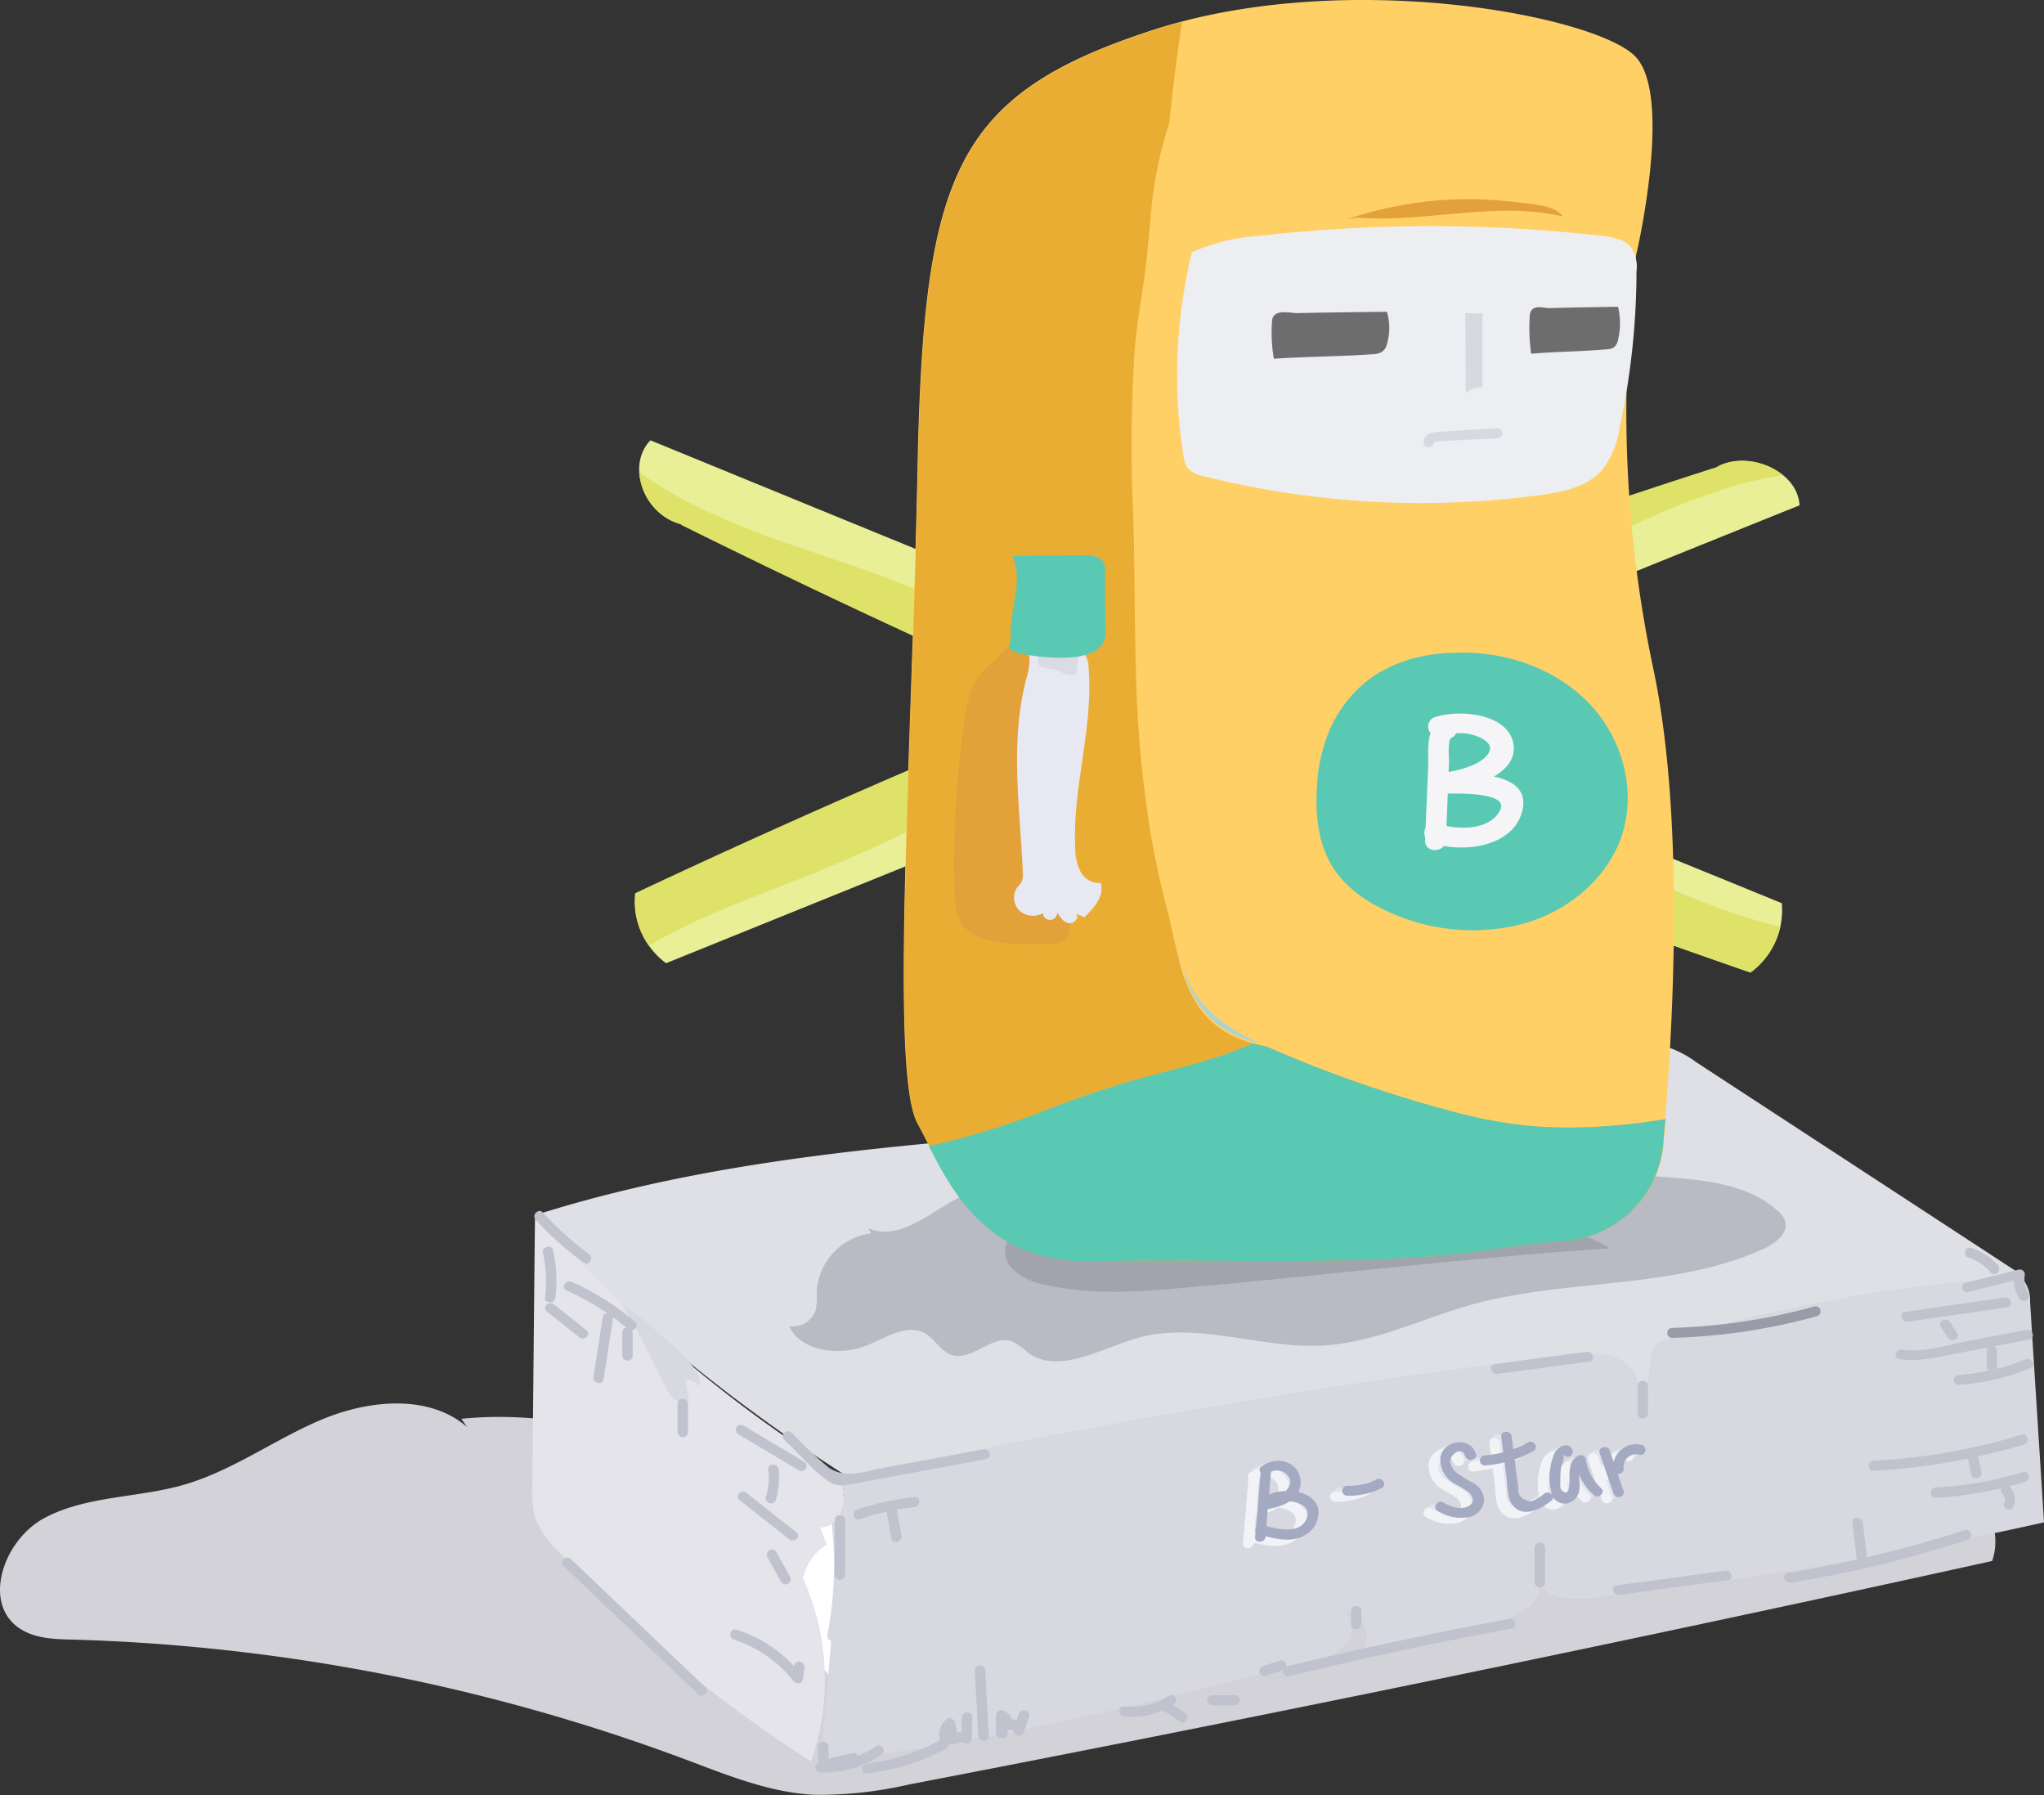 <svg xmlns="http://www.w3.org/2000/svg" viewBox="2555.604 1575.048 265 232.68">
  <rect x="2555.604" y="1575.048" width="265" height="232.68" fill="#333333" stroke="none"/>
  <defs>
    <style>
      .cls-1 {
        fill: #d2d2d8;
      }

      .cls-2 {
        fill: #e8ef97;
      }

      .cls-3 {
        fill: #dfe269;
      }

      .cls-4 {
        fill: #fff;
      }

      .cls-5 {
        fill: #d7d8e0;
      }

      .cls-6 {
        fill: #dfe0e5;
      }

      .cls-7 {
        fill: #b8bac4;
      }

      .cls-8 {
        fill: #a1a4ad;
      }

      .cls-9 {
        fill: #e4e4ea;
      }

      .cls-10 {
        fill: #c0c2ce;
      }

      .cls-11 {
        fill: #989ba8;
      }

      .cls-12 {
        fill: #e2e4ed;
      }

      .cls-13 {
        fill: #f2f3f7;
      }

      .cls-14 {
        fill: #a4aac1;
      }

      .cls-15 {
        fill: #ffd066;
      }

      .cls-16 {
        fill: #afd3d2;
      }

      .cls-17 {
        fill: #eaad34;
      }

      .cls-18 {
        fill: #59c9b4;
      }

      .cls-19 {
        fill: #e2a139;
      }

      .cls-20 {
        fill: #edeef2;
      }

      .cls-21 {
        fill: #e7e8f1;
      }

      .cls-22 {
        fill: #dadce5;
      }

      .cls-23 {
        fill: #6d6d6d;
      }

      .cls-24 {
        fill: #f5f5f7;
      }
    </style>
  </defs>
  <g id="Group_29" data-name="Group 29" transform="translate(2555.577 1575.067)">
    <g id="Group_1757" data-name="Group 1757" transform="translate(0.026 181.901)">
      <path id="Path_2969" data-name="Path 2969" class="cls-1" d="M60.6,424.464c-4.959-4.317-12.8-3.54-18.933-.95s-11.54,6.648-17.941,8.461c-5.95,1.684-12.532,1.381-17.941,4.274s-8.2,11.31-2.975,14.461c1.938,1.165,4.327,1.252,6.581,1.295a247.189,247.189,0,0,1,79.517,15.541c5.409,2.029,10.864,4.274,16.634,4.576a51.805,51.805,0,0,0,12.351-1.338q70.389-13.533,140.417-28.966c1.713-5.094-2.164-10.663-7.212-12.951s-10.864-2.115-16.453-1.856q-39.556,1.943-78.841,7.08c-11.63,1.511-23.35,3.281-34.98,1.9-20.781-2.461-40.164-14.72-60.99-12.605" transform="translate(-0.026 -421.399)"/>
    </g>
    <g id="Group_1758" data-name="Group 1758" transform="translate(82.899 57.058)">
      <path id="Path_2970" data-name="Path 2970" class="cls-2" d="M189.248,143.078a1168.132,1168.132,0,0,0,138.7,58.1,10.026,10.026,0,0,0,4.057-8.979c-7.257-2.979-14.515-5.914-21.773-8.893q-43-17.613-86.008-35.182-19.474-7.965-38.9-15.929c-3.7,3.842.18,11.4,5.635,10.965" transform="translate(-183.87 -132.2)"/>
    </g>
    <g id="Group_1759" data-name="Group 1759" transform="translate(82.912 61.202)">
      <path id="Path_2971" data-name="Path 2971" class="cls-3" d="M313.679,194.12c-7.573-3.238-15.371-5.957-23.17-8.547-9.151-3.022-18.392-5.871-27.227-9.627-4.643-1.986-9.106-4.231-13.7-6.3-4.553-2.029-9.106-4.015-13.7-5.957-8.43-3.54-16.814-7.252-25.469-10.188-6.762-2.288-13.613-4.49-19.924-7.727A50.722,50.722,0,0,1,183.9,141.8a7.452,7.452,0,0,0,5.545,6.777h-.18a1175.108,1175.108,0,0,0,138.7,58.062,10.124,10.124,0,0,0,3.877-5.957C325.534,199.257,319.539,196.624,313.679,194.12Z" transform="translate(-183.9 -141.8)"/>
    </g>
    <g id="Group_1760" data-name="Group 1760" transform="translate(82.352 59.729)">
      <path id="Path_2972" data-name="Path 2972" class="cls-2" d="M322.733,139.3a1172.622,1172.622,0,0,0-140.011,55.169,9.883,9.883,0,0,0,3.967,9.022l21.773-8.806q43.072-17.419,86.189-34.794,19.474-7.9,38.992-15.756c-.316-5.223-8.7-7.814-12.126-3.756" transform="translate(-182.657 -138.387)"/>
    </g>
    <g id="Group_1761" data-name="Group 1761" transform="translate(82.298 59.7)">
      <path id="Path_2973" data-name="Path 2973" class="cls-3" d="M201.949,193.309c7.708-2.935,15.146-6.432,22.539-10.015,8.61-4.23,17.175-8.591,26.145-12.087,4.688-1.813,9.511-3.324,14.245-5.051,4.688-1.684,9.331-3.5,13.974-5.31,8.52-3.324,17.13-6.562,25.334-10.49,6.4-3.065,12.847-6.216,19.654-8.375a49.356,49.356,0,0,1,7.573-1.77c-2.389-2.029-6.356-2.59-8.925-.863l.135-.13a1172.618,1172.618,0,0,0-140.011,55.169,9.78,9.78,0,0,0,1.8,6.821C189.868,197.885,196,195.64,201.949,193.309Z" transform="translate(-182.537 -138.322)"/>
    </g>
    <g id="Group_1904" data-name="Group 1904" transform="translate(69.028 135.363)">
      <g id="Group_1762" data-name="Group 1762" transform="translate(34.181 59.827)">
        <path id="Path_2974" data-name="Path 2974" class="cls-4" d="M234.233,472.092a134.877,134.877,0,0,0,1.172-15.368,7.153,7.153,0,0,0-.406-2.935,2.622,2.622,0,0,0-2.434-1.6c-1.307.13-2.119,1.468-2.524,2.676a20.782,20.782,0,0,0,3.155,19.3" transform="translate(-228.926 -452.185)"/>
      </g>
      <g id="Group_1763" data-name="Group 1763" transform="translate(37.414 29.633)">
        <path id="Path_2975" data-name="Path 2975" class="cls-5" d="M239.075,410.972,236.1,445.55c21.547-2.288,42.553-7.641,63.469-12.951,1.668-.432,3.426-.907,4.553-2.115s1.262-3.453-.18-4.317c2.3,0,3.832,3.022,2.389,4.748,5.454-1.079,10.909-2.115,16.363-3.194,3.065-.6,6.987-2.245,6.536-5.223,1.217,2.115,4.327,2.115,6.852,1.856a546.887,546.887,0,0,0,58.6-9.8c-.586-9.54-1.217-19.081-1.8-28.621a4.353,4.353,0,0,0-.721-2.59c-1.037-1.338-3.156-1.209-4.868-.907q-42.6,6.734-85.152,13.512c-21.637,3.454-43.41,6.907-64.145,13.771" transform="translate(-236.1 -382.239)"/>
      </g>
      <g id="Group_1764" data-name="Group 1764" transform="translate(0.451)">
        <path id="Path_2976" data-name="Path 2976" class="cls-6" d="M158.7,341.181a218.894,218.894,0,0,0,35.927,28.491c30.743-6.734,61.892-12.044,93.176-15.843a13.873,13.873,0,0,1,5.815.129c1.848.6,3.516,2.2,3.426,4.1,2.344.259.721-4.144,2.479-5.7a3.473,3.473,0,0,1,1.352-.6,217.065,217.065,0,0,1,46.16-8.116q-21.3-13.922-42.553-27.8a13.025,13.025,0,0,0-4.192-2.072c-2.344-.518-4.733.216-7.032.863C248.312,328.015,198.772,321.54,154.1,335.7a18.288,18.288,0,0,0,5.454,6.044" transform="translate(-154.1 -313.594)"/>
      </g>
      <g id="Group_1765" data-name="Group 1765" transform="translate(33.312 15.779)">
        <path id="Path_2977" data-name="Path 2977" class="cls-7" d="M237.638,358.846a8.151,8.151,0,0,0-7.077,7.555,9.036,9.036,0,0,1-.135,2.461A3.134,3.134,0,0,1,227,370.89c1.668,3.453,6.852,3.928,10.458,2.331,2.3-.993,4.823-2.59,7.032-1.468,1.4.734,2.164,2.461,3.7,2.892,2.569.734,5.049-2.633,7.618-1.813a8.067,8.067,0,0,1,2.164,1.511c4.012,2.849,9.421-.561,14.245-1.943,7.708-2.158,15.912,1.425,23.936.993,6.672-.345,12.8-3.453,19.2-5.267,12.441-3.453,26.235-1.943,37.955-7.252,1.487-.691,3.2-1.943,2.84-3.5a2.826,2.826,0,0,0-1.082-1.511c-3.651-3.281-9.015-3.885-14.019-4.274a502.6,502.6,0,0,0-82.988.561,25.826,25.826,0,0,0-8.339,1.727c-4.147,1.9-8.249,6.13-12.486,4.317" transform="translate(-227 -350.146)"/>
      </g>
      <g id="Group_1766" data-name="Group 1766" transform="translate(61.311 22.623)">
        <path id="Path_2978" data-name="Path 2978" class="cls-8" d="M289.783,368.331a3.127,3.127,0,0,0,.316,4.187,8.354,8.354,0,0,0,4.282,2.029c5.95,1.338,12.126.906,18.211.345,18.347-1.6,36.6-3.885,54.95-5.094-7.708-4.619-17.535-3.5-26.641-3.41-5.95.086-11.9-.389-17.851-.389-11.179,0-22.268,1.511-33.357,3.022" transform="translate(-289.112 -366)"/>
      </g>
      <g id="Group_1767" data-name="Group 1767" transform="translate(0 22.191)">
        <path id="Path_2979" data-name="Path 2979" class="cls-9" d="M153.461,365.129c-.135,11.785-.225,23.613-.361,35.4a12.66,12.66,0,0,0,.316,3.453,11.515,11.515,0,0,0,2.975,4.4,169.345,169.345,0,0,0,32.862,27.369,32.051,32.051,0,0,0-1.037-23.743,6.834,6.834,0,0,1,3.065-4.36c-.27-.734-.541-1.468-.856-2.2,2.389-.086,3.651-3.108,2.795-5.267s-2.975-3.583-4.913-4.878A170.839,170.839,0,0,1,153.956,365" transform="translate(-153.1 -365)"/>
      </g>
      <g id="Group_1769" data-name="Group 1769" transform="translate(143.302 43.592)">
        <g id="Group_1768" data-name="Group 1768">
          <path id="Path_2980" data-name="Path 2980" class="cls-10" d="M471,415.19v3.669a.679.679,0,0,0,1.352,0V415.19a.679.679,0,0,0-1.352,0Z" transform="translate(-471 -414.575)"/>
        </g>
      </g>
      <g id="Group_1771" data-name="Group 1771" transform="translate(106.158 72.774)">
        <g id="Group_1770" data-name="Group 1770">
          <path id="Path_2981" data-name="Path 2981" class="cls-10" d="M388.6,482.79V484.6a.679.679,0,0,0,1.352,0V482.79a.679.679,0,0,0-1.352,0Z" transform="translate(-388.6 -482.175)"/>
        </g>
      </g>
      <g id="Group_1773" data-name="Group 1773" transform="translate(129.959 64.572)">
        <g id="Group_1772" data-name="Group 1772">
          <path id="Path_2982" data-name="Path 2982" class="cls-10" d="M441.4,463.79v4.576a.679.679,0,0,0,1.352,0V463.79a.679.679,0,0,0-1.352,0Z" transform="translate(-441.4 -463.175)"/>
        </g>
      </g>
      <g id="Group_1775" data-name="Group 1775" transform="translate(140.108 68.199)">
        <g id="Group_1774" data-name="Group 1774">
          <path id="Path_2983" data-name="Path 2983" class="cls-10" d="M464.764,474.739c4.688-.648,9.376-1.3,14.064-1.9.857-.129.5-1.381-.361-1.252-4.688.648-9.376,1.3-14.064,1.9-.857.129-.5,1.338.361,1.252Z" transform="translate(-463.914 -471.578)"/>
        </g>
      </g>
      <g id="Group_1777" data-name="Group 1777" transform="translate(171.156 61.361)">
        <g id="Group_1776" data-name="Group 1776">
          <path id="Path_2984" data-name="Path 2984" class="cls-10" d="M532.795,456.369c.18,1.554.361,3.065.541,4.619.09.82,1.443.82,1.352,0-.18-1.554-.361-3.065-.541-4.619-.09-.82-1.442-.863-1.352,0Z" transform="translate(-532.79 -455.737)"/>
        </g>
      </g>
      <g id="Group_1779" data-name="Group 1779" transform="translate(30.388 65.468)">
        <g id="Group_1778" data-name="Group 1778">
          <path id="Path_2985" data-name="Path 2985" class="cls-10" d="M220.6,466.222c.586,1.079,1.217,2.158,1.8,3.238a.671.671,0,0,0,1.172-.648c-.586-1.079-1.217-2.158-1.8-3.238a.671.671,0,0,0-1.172.648Z" transform="translate(-220.513 -465.252)"/>
        </g>
      </g>
      <g id="Group_1781" data-name="Group 1781" transform="translate(32.474 50.138)">
        <g id="Group_1780" data-name="Group 1780">
          <path id="Path_2986" data-name="Path 2986" class="cls-10" d="M225.347,430.844c1.848,1.727,3.606,3.885,5.68,5.353,1.262.907,2.569.475,4.012.216,5.5-1.036,10.954-2.029,16.453-3.065.856-.173.5-1.425-.361-1.252-4.373.82-8.7,1.6-13.072,2.417-2.479.475-4.914,1.424-7.032-.129a49.631,49.631,0,0,1-4.688-4.446c-.676-.6-1.623.3-.992.906Z" transform="translate(-225.14 -429.738)"/>
        </g>
      </g>
      <g id="Group_1783" data-name="Group 1783" transform="translate(124.285 39.838)">
        <g id="Group_1782" data-name="Group 1782">
          <path id="Path_2987" data-name="Path 2987" class="cls-10" d="M429.664,408.737c3.967-.518,7.934-1.036,11.9-1.6.857-.13.5-1.381-.361-1.252-3.967.518-7.934,1.036-11.9,1.6-.857.129-.5,1.381.361,1.252Z" transform="translate(-428.814 -405.878)"/>
        </g>
      </g>
      <g id="Group_1785" data-name="Group 1785" transform="translate(147.167 33.951)">
        <g id="Group_1784" data-name="Group 1784">
          <path id="Path_2988" data-name="Path 2988" class="cls-11" d="M480.217,396.325a78.739,78.739,0,0,0,18.752-2.806.651.651,0,1,0-.361-1.252,77.923,77.923,0,0,1-18.392,2.763.648.648,0,0,0,0,1.3Z" transform="translate(-479.575 -392.242)"/>
        </g>
      </g>
      <g id="Group_1804" data-name="Group 1804" transform="translate(92.63 50.542)">
        <g id="Group_1787" data-name="Group 1787" transform="translate(0 4.49)">
          <g id="Group_1786" data-name="Group 1786">
            <path id="Path_2989" data-name="Path 2989" class="cls-12" d="M359.316,441.69c-.225,2.849-.451,5.7-.721,8.547-.09.82,1.262.82,1.352,0,.225-2.849.451-5.7.721-8.547.09-.82-1.262-.82-1.352,0Z" transform="translate(-358.59 -441.075)"/>
          </g>
        </g>
        <g id="Group_1789" data-name="Group 1789" transform="translate(0.043 3.777)">
          <g id="Group_1788" data-name="Group 1788">
            <path id="Path_2990" data-name="Path 2990" class="cls-12" d="M360.4,441.054a1.782,1.782,0,0,1,2.75.734c.27.691-.406,1.511-.9,1.856a5.248,5.248,0,0,1-2.569.777c.18.345.406.648.586.993,1.082-1.381,5.77-.906,5.139,1.252-.721,2.461-4.057,1.6-5.905,1.036a.652.652,0,0,0-.361,1.252c1.938.561,4.327,1.209,6.13,0a3.3,3.3,0,0,0,1.533-3.453c-.811-2.763-6.131-2.763-7.708-.734a.669.669,0,0,0,.586.993c2.119-.216,5-1.165,4.868-3.712-.18-2.59-3.2-3.367-5.094-1.856-.676.475.27,1.381.947.863Z" transform="translate(-358.685 -439.425)"/>
          </g>
        </g>
        <g id="Group_1791" data-name="Group 1791" transform="translate(11.308 6.06)">
          <g id="Group_1790" data-name="Group 1790">
            <path id="Path_2991" data-name="Path 2991" class="cls-12" d="M384.317,446.909a9.364,9.364,0,0,0,4.463-.993c.766-.389.09-1.511-.676-1.122a7.581,7.581,0,0,1-3.786.82.648.648,0,0,0,0,1.3Z" transform="translate(-383.675 -444.713)"/>
          </g>
        </g>
        <g id="Group_1793" data-name="Group 1793" transform="translate(23.378 1.363)">
          <g id="Group_1792" data-name="Group 1792">
            <path id="Path_2992" data-name="Path 2992" class="cls-12" d="M415.7,435.33c-.721-2.331-4.282-1.77-4.6.518a3.632,3.632,0,0,0,1.758,3.324,12.5,12.5,0,0,1,1.983,1.209c1.172,1.209-.045,2.029-1.262,1.986a5.378,5.378,0,0,1-2.119-.734c-.766-.388-1.442.734-.676,1.122a5.607,5.607,0,0,0,4.057.777,2.461,2.461,0,0,0,1.938-2.2,2.658,2.658,0,0,0-1.487-2.245,19.534,19.534,0,0,1-2.029-1.252,2.254,2.254,0,0,1-.9-1.6c.045-.777,1.533-1.986,1.938-.6.361.82,1.668.475,1.4-.3Z" transform="translate(-410.452 -433.833)"/>
          </g>
        </g>
        <g id="Group_1795" data-name="Group 1795" transform="translate(29.158 1.309)">
          <g id="Group_1794" data-name="Group 1794">
            <path id="Path_2993" data-name="Path 2993" class="cls-12" d="M423.917,436.769a15.026,15.026,0,0,0,6.266-1.856c.766-.432.09-1.511-.676-1.122a14.193,14.193,0,0,1-5.59,1.684c-.856.043-.856,1.338,0,1.3Z" transform="translate(-423.275 -433.708)"/>
          </g>
        </g>
        <g id="Group_1797" data-name="Group 1797" transform="translate(31.955)">
          <g id="Group_1796" data-name="Group 1796">
            <path id="Path_2994" data-name="Path 2994" class="cls-12" d="M429.488,431.29c.225,1.77.451,3.5.676,5.267.135,1.079.045,2.59.721,3.54,1.352,1.9,3.741.6,5.094-.475.676-.518-.27-1.425-.947-.907a4.98,4.98,0,0,1-1.668.993c-1.217-.173-1.8-.82-1.668-1.813-.09-.647-.18-1.295-.27-1.986-.18-1.554-.406-3.065-.586-4.619-.135-.82-1.487-.82-1.352,0Z" transform="translate(-429.479 -430.675)"/>
          </g>
        </g>
        <g id="Group_1799" data-name="Group 1799" transform="translate(38.218 1.761)">
          <g id="Group_1798" data-name="Group 1798">
            <path id="Path_2995" data-name="Path 2995" class="cls-12" d="M446.316,435.292c-.586-1.122-1.938-.259-2.3.518a7.869,7.869,0,0,0-.361,5.18,1.709,1.709,0,0,0,2.615,1.036,2.06,2.06,0,0,0,.992-1.554c.18-.907-.5-2.59.5-3.238-.316-.13-.676-.259-.992-.389a7.041,7.041,0,0,0,2.344,4.36c.631.561,1.578-.345.947-.907a6.2,6.2,0,0,1-1.984-3.8.7.7,0,0,0-.992-.389c-1.307.82-1.082,1.986-1.127,3.324,0,.432,0,2.072-.992,1.166-.271-.216-.18-.993-.18-1.381a8.5,8.5,0,0,1,.09-1.511c.09-.518.541-1.338.271-1.856.361.82,1.533.173,1.172-.561Z" transform="translate(-443.374 -434.754)"/>
          </g>
        </g>
        <g id="Group_1801" data-name="Group 1801" transform="translate(44.64 1.99)">
          <g id="Group_1800" data-name="Group 1800">
            <path id="Path_2996" data-name="Path 2996" class="cls-12" d="M457.655,436.069c.586,1.77,1.217,3.5,1.8,5.266.27.777,1.578.432,1.307-.345-.586-1.77-1.217-3.5-1.8-5.267-.271-.777-1.578-.432-1.307.345Z" transform="translate(-457.619 -435.285)"/>
          </g>
        </g>
        <g id="Group_1803" data-name="Group 1803" transform="translate(46.417 1.623)">
          <g id="Group_1802" data-name="Group 1802">
            <path id="Path_2997" data-name="Path 2997" class="cls-12" d="M462.931,437.485a1.605,1.605,0,0,1,2.029-1.684.651.651,0,0,0,.361-1.252,2.93,2.93,0,0,0-3.7,3.281c.18.82,1.488.475,1.307-.345Z" transform="translate(-461.562 -434.436)"/>
          </g>
        </g>
      </g>
      <g id="Group_1823" data-name="Group 1823" transform="translate(92.135 51.017)">
        <g id="Group_1806" data-name="Group 1806" transform="translate(0 4.49)">
          <g id="Group_1805" data-name="Group 1805">
            <path id="Path_2998" data-name="Path 2998" class="cls-13" d="M358.216,442.79c-.225,2.849-.451,5.7-.721,8.547-.09.82,1.262.82,1.352,0,.225-2.849.451-5.7.721-8.547.09-.82-1.262-.82-1.352,0Z" transform="translate(-357.491 -442.175)"/>
          </g>
        </g>
        <g id="Group_1808" data-name="Group 1808" transform="translate(0.088 3.777)">
          <g id="Group_1807" data-name="Group 1807">
            <path id="Path_2999" data-name="Path 2999" class="cls-13" d="M359.4,442.154a1.782,1.782,0,0,1,2.75.734c.27.691-.406,1.511-.9,1.856a5.248,5.248,0,0,1-2.569.777c.18.345.406.648.586.993,1.082-1.381,5.77-.907,5.139,1.252-.721,2.461-4.057,1.6-5.905,1.036a.652.652,0,0,0-.361,1.252c1.938.561,4.328,1.209,6.131,0a3.3,3.3,0,0,0,1.533-3.453c-.811-2.763-6.131-2.763-7.708-.734a.669.669,0,0,0,.586.993c2.119-.216,5-1.165,4.868-3.712-.18-2.59-3.2-3.367-5.094-1.856-.676.475.271,1.381.947.863Z" transform="translate(-357.685 -440.525)"/>
          </g>
        </g>
        <g id="Group_1810" data-name="Group 1810" transform="translate(11.308 6.06)">
          <g id="Group_1809" data-name="Group 1809">
            <path id="Path_3000" data-name="Path 3000" class="cls-13" d="M383.217,448.009a9.364,9.364,0,0,0,4.463-.993c.766-.388.09-1.511-.676-1.122a7.582,7.582,0,0,1-3.786.82.648.648,0,0,0,0,1.3Z" transform="translate(-382.575 -445.813)"/>
          </g>
        </g>
        <g id="Group_1812" data-name="Group 1812" transform="translate(23.423 1.32)">
          <g id="Group_1811" data-name="Group 1811">
            <path id="Path_3001" data-name="Path 3001" class="cls-13" d="M414.7,436.33c-.721-2.331-4.282-1.77-4.6.518a3.632,3.632,0,0,0,1.758,3.324,12.5,12.5,0,0,1,1.983,1.209c1.172,1.209-.045,2.029-1.262,1.986a5.377,5.377,0,0,1-2.119-.734c-.766-.388-1.443.734-.676,1.122a5.606,5.606,0,0,0,4.057.777,2.461,2.461,0,0,0,1.938-2.2,2.658,2.658,0,0,0-1.488-2.245,19.544,19.544,0,0,1-2.029-1.252,2.255,2.255,0,0,1-.9-1.6c.045-.777,1.533-1.986,1.938-.6.316.863,1.623.518,1.4-.3Z" transform="translate(-409.452 -434.833)"/>
          </g>
        </g>
        <g id="Group_1814" data-name="Group 1814" transform="translate(29.203 1.266)">
          <g id="Group_1813" data-name="Group 1813">
            <path id="Path_3002" data-name="Path 3002" class="cls-13" d="M422.917,437.77a15.026,15.026,0,0,0,6.266-1.856c.766-.432.09-1.511-.676-1.122a14.194,14.194,0,0,1-5.59,1.684c-.857.086-.857,1.381,0,1.3Z" transform="translate(-422.275 -434.708)"/>
          </g>
        </g>
        <g id="Group_1816" data-name="Group 1816" transform="translate(31.96)">
          <g id="Group_1815" data-name="Group 1815">
            <path id="Path_3003" data-name="Path 3003" class="cls-13" d="M428.395,432.39c.225,1.77.451,3.5.676,5.267.135,1.079.045,2.59.721,3.54,1.352,1.9,3.741.6,5.094-.475.676-.518-.271-1.425-.947-.907a4.979,4.979,0,0,1-1.668.993c-1.217-.173-1.8-.82-1.668-1.813-.09-.647-.18-1.3-.27-1.986-.18-1.554-.406-3.065-.586-4.619-.09-.82-1.442-.82-1.352,0Z" transform="translate(-428.391 -431.775)"/>
          </g>
        </g>
        <g id="Group_1818" data-name="Group 1818" transform="translate(38.218 1.718)">
          <g id="Group_1817" data-name="Group 1817">
            <path id="Path_3004" data-name="Path 3004" class="cls-13" d="M445.216,436.292c-.586-1.122-1.938-.259-2.3.518a7.868,7.868,0,0,0-.361,5.18,1.709,1.709,0,0,0,2.614,1.036,2.06,2.06,0,0,0,.992-1.554c.18-.906-.5-2.59.5-3.238-.316-.129-.676-.259-.992-.388a7.042,7.042,0,0,0,2.344,4.36c.631.561,1.578-.345.947-.907a6.2,6.2,0,0,1-1.983-3.8.7.7,0,0,0-.992-.389c-1.307.82-1.082,1.986-1.127,3.324,0,.432,0,2.072-.992,1.166-.271-.216-.18-.993-.18-1.381a8.5,8.5,0,0,1,.09-1.511c.09-.518.541-1.338.27-1.856a.65.65,0,1,0,1.172-.561Z" transform="translate(-442.274 -435.754)"/>
          </g>
        </g>
        <g id="Group_1820" data-name="Group 1820" transform="translate(44.685 1.959)">
          <g id="Group_1819" data-name="Group 1819">
            <path id="Path_3005" data-name="Path 3005" class="cls-13" d="M456.655,437.128c.586,1.77,1.217,3.5,1.8,5.267.27.777,1.578.432,1.307-.345-.586-1.77-1.217-3.5-1.8-5.267-.27-.82-1.578-.475-1.307.345Z" transform="translate(-456.619 -436.314)"/>
          </g>
        </g>
        <g id="Group_1822" data-name="Group 1822" transform="translate(46.462 1.623)">
          <g id="Group_1821" data-name="Group 1821">
            <path id="Path_3006" data-name="Path 3006" class="cls-13" d="M461.931,438.585a1.605,1.605,0,0,1,2.028-1.684.651.651,0,0,0,.361-1.252,2.93,2.93,0,0,0-3.7,3.281c.18.82,1.488.475,1.307-.345Z" transform="translate(-460.562 -435.536)"/>
          </g>
        </g>
      </g>
      <g id="Group_1842" data-name="Group 1842" transform="translate(93.712 50.213)">
        <g id="Group_1825" data-name="Group 1825" transform="translate(0 4.473)">
          <g id="Group_1824" data-name="Group 1824">
            <path id="Path_3007" data-name="Path 3007" class="cls-14" d="M361.716,440.89c-.225,2.849-.451,5.7-.721,8.547-.09.82,1.262.82,1.352,0,.225-2.849.451-5.7.721-8.547.045-.82-1.307-.82-1.352,0Z" transform="translate(-360.99 -440.275)"/>
          </g>
        </g>
        <g id="Group_1827" data-name="Group 1827" transform="translate(0.043 3.761)">
          <g id="Group_1826" data-name="Group 1826">
            <path id="Path_3008" data-name="Path 3008" class="cls-14" d="M362.8,440.254a1.782,1.782,0,0,1,2.75.734c.271.691-.406,1.511-.9,1.856a5.247,5.247,0,0,1-2.569.777c.18.345.406.648.586.993,1.082-1.381,5.77-.907,5.139,1.252-.721,2.461-4.057,1.6-5.905,1.036a.652.652,0,0,0-.361,1.252c1.938.561,4.328,1.209,6.131,0a3.3,3.3,0,0,0,1.533-3.453c-.811-2.763-6.13-2.763-7.708-.734a.669.669,0,0,0,.586.993c2.119-.216,5-1.166,4.868-3.712-.18-2.59-3.2-3.367-5.094-1.856-.676.475.27,1.381.947.863Z" transform="translate(-361.085 -438.625)"/>
          </g>
        </g>
        <g id="Group_1829" data-name="Group 1829" transform="translate(11.274 6.087)">
          <g id="Group_1828" data-name="Group 1828">
            <path id="Path_3009" data-name="Path 3009" class="cls-14" d="M386.676,446.209a9.364,9.364,0,0,0,4.463-.993c.766-.389.09-1.511-.676-1.122a7.581,7.581,0,0,1-3.787.82.648.648,0,1,0,0,1.3Z" transform="translate(-386 -444.013)"/>
          </g>
        </g>
        <g id="Group_1831" data-name="Group 1831" transform="translate(23.378 1.347)">
          <g id="Group_1830" data-name="Group 1830">
            <path id="Path_3010" data-name="Path 3010" class="cls-14" d="M418.1,434.53c-.721-2.331-4.282-1.77-4.6.518a3.632,3.632,0,0,0,1.758,3.324,12.508,12.508,0,0,1,1.983,1.209c1.172,1.209-.045,2.029-1.262,1.986a5.377,5.377,0,0,1-2.119-.734c-.766-.388-1.443.734-.676,1.122a5.606,5.606,0,0,0,4.057.777,2.462,2.462,0,0,0,1.938-2.2,2.658,2.658,0,0,0-1.488-2.245,19.51,19.51,0,0,1-2.028-1.252,2.254,2.254,0,0,1-.9-1.6c.045-.777,1.533-1.986,1.938-.6.361.82,1.668.518,1.4-.3Z" transform="translate(-412.852 -433.033)"/>
          </g>
        </g>
        <g id="Group_1833" data-name="Group 1833" transform="translate(29.158 1.293)">
          <g id="Group_1832" data-name="Group 1832">
            <path id="Path_3011" data-name="Path 3011" class="cls-14" d="M426.317,435.97a15.026,15.026,0,0,0,6.266-1.856c.766-.432.09-1.511-.676-1.122a14.191,14.191,0,0,1-5.59,1.683c-.857.043-.857,1.338,0,1.3Z" transform="translate(-425.675 -432.908)"/>
          </g>
        </g>
        <g id="Group_1835" data-name="Group 1835" transform="translate(31.915)">
          <g id="Group_1834" data-name="Group 1834">
            <path id="Path_3012" data-name="Path 3012" class="cls-14" d="M431.795,430.511c.225,1.77.451,3.5.676,5.267.135,1.079.045,2.59.721,3.54,1.352,1.9,3.741.6,5.094-.475.676-.518-.27-1.424-.947-.906a4.977,4.977,0,0,1-1.668.993c-1.217-.173-1.8-.82-1.668-1.813-.09-.648-.18-1.3-.27-1.986-.18-1.554-.406-3.065-.586-4.619-.09-.777-1.442-.82-1.352,0Z" transform="translate(-431.79 -429.912)"/>
          </g>
        </g>
        <g id="Group_1837" data-name="Group 1837" transform="translate(38.173 1.745)">
          <g id="Group_1836" data-name="Group 1836">
            <path id="Path_3013" data-name="Path 3013" class="cls-14" d="M448.616,434.492c-.586-1.122-1.938-.259-2.3.518a7.868,7.868,0,0,0-.361,5.18,1.708,1.708,0,0,0,2.614,1.036,2.06,2.06,0,0,0,.992-1.554c.18-.906-.5-2.59.5-3.238-.316-.13-.676-.259-.992-.389a7.041,7.041,0,0,0,2.344,4.36c.631.561,1.578-.345.947-.906a6.2,6.2,0,0,1-1.983-3.8.7.7,0,0,0-.992-.389c-1.307.82-1.082,1.986-1.127,3.324,0,.432,0,2.072-.992,1.166-.271-.216-.18-.993-.18-1.381a8.506,8.506,0,0,1,.09-1.511c.09-.518.541-1.338.271-1.856a.65.65,0,1,0,1.172-.561Z" transform="translate(-445.674 -433.954)"/>
          </g>
        </g>
        <g id="Group_1839" data-name="Group 1839" transform="translate(44.64 1.974)">
          <g id="Group_1838" data-name="Group 1838">
            <path id="Path_3014" data-name="Path 3014" class="cls-14" d="M460.055,435.269c.586,1.77,1.217,3.5,1.8,5.267.27.777,1.578.432,1.307-.345-.586-1.77-1.217-3.5-1.8-5.267-.27-.777-1.578-.432-1.307.345Z" transform="translate(-460.019 -434.485)"/>
          </g>
        </g>
        <g id="Group_1841" data-name="Group 1841" transform="translate(46.417 1.607)">
          <g id="Group_1840" data-name="Group 1840">
            <path id="Path_3015" data-name="Path 3015" class="cls-14" d="M465.331,436.685A1.605,1.605,0,0,1,467.36,435a.652.652,0,0,0,.361-1.252,2.93,2.93,0,0,0-3.7,3.281c.18.82,1.487.475,1.307-.345Z" transform="translate(-463.962 -433.636)"/>
          </g>
        </g>
      </g>
      <g id="Group_1844" data-name="Group 1844" transform="translate(0.271 21.585)">
        <g id="Group_1843" data-name="Group 1843">
          <path id="Path_3016" data-name="Path 3016" class="cls-10" d="M153.881,364.721a39.344,39.344,0,0,0,6.221,5.569c.676.518,1.352-.6.676-1.122a40.382,40.382,0,0,1-5.95-5.353c-.541-.647-1.533.3-.947.907Z" transform="translate(-153.702 -363.597)"/>
        </g>
      </g>
      <g id="Group_1845" data-name="Group 1845" transform="translate(11.63 33.544)">
        <path id="Path_3017" data-name="Path 3017" class="cls-5" d="M180.252,393.588c1.442,2.849,2.885,5.741,4.327,8.591a3.894,3.894,0,0,0,1.127,1.554,1.546,1.546,0,0,0,1.848.086l-.406-2.59a1.65,1.65,0,0,1,1.758.95c.361-1.381-.721-2.676-1.713-3.712A71.329,71.329,0,0,0,178.9,391.3c.541.993,1.082,1.986,1.623,3.022" transform="translate(-178.9 -391.3)"/>
      </g>
      <g id="Group_1847" data-name="Group 1847" transform="translate(38.261 61.706)">
        <g id="Group_1846" data-name="Group 1846">
          <path id="Path_3018" data-name="Path 3018" class="cls-5" d="M238.574,457.169a48.443,48.443,0,0,1-.586,14.2c-.135.82,1.127,1.166,1.307.345a49.25,49.25,0,0,0,.631-14.548c-.09-.82-1.442-.863-1.352,0Z" transform="translate(-237.978 -456.537)"/>
        </g>
      </g>
      <g id="Group_1849" data-name="Group 1849" transform="translate(39.218 60.989)">
        <g id="Group_1848" data-name="Group 1848">
          <path id="Path_3019" data-name="Path 3019" class="cls-10" d="M240.1,455.49v7.166a.679.679,0,0,0,1.352,0V455.49a.679.679,0,0,0-1.352,0Z" transform="translate(-240.1 -454.875)"/>
        </g>
      </g>
      <g id="Group_1851" data-name="Group 1851" transform="translate(37.054 90.392)">
        <g id="Group_1850" data-name="Group 1850">
          <path id="Path_3020" data-name="Path 3020" class="cls-10" d="M235.3,523.64c0,.777.045,1.6.045,2.374a.644.644,0,0,0,.857.6c1.307-.3,2.615-.6,3.877-.907a.651.651,0,1,0-.361-1.252c-1.307.3-2.615.6-3.877.907a10.426,10.426,0,0,0,.856.6c0-.777-.045-1.6-.045-2.374,0-.82-1.352-.82-1.352.043Z" transform="translate(-235.3 -522.987)"/>
        </g>
      </g>
      <g id="Group_1853" data-name="Group 1853" transform="translate(52.764 86.588)">
        <g id="Group_1852" data-name="Group 1852">
          <path id="Path_3021" data-name="Path 3021" class="cls-10" d="M271.571,517.725a1.582,1.582,0,0,1,.406-1.683,10.9,10.9,0,0,1-1.127-.3c.18.691.361,1.424.541,2.115a.7.7,0,0,0,.992.389.952.952,0,0,1,.947-.13.71.71,0,0,0,1.037-.561c.045-.907.045-1.813.09-2.763.045-.82-1.307-.82-1.352,0-.045.906-.045,1.813-.09,2.763.361-.173.676-.389,1.037-.561a2.39,2.39,0,0,0-2.344.13c.316.129.676.259.992.389-.18-.691-.361-1.425-.541-2.115a.693.693,0,0,0-1.127-.3,2.763,2.763,0,0,0-.721,2.935c.225.863,1.533.518,1.262-.3Z" transform="translate(-270.152 -514.175)"/>
        </g>
      </g>
      <g id="Group_1855" data-name="Group 1855" transform="translate(57.383 80.501)">
        <g id="Group_1854" data-name="Group 1854">
          <path id="Path_3022" data-name="Path 3022" class="cls-10" d="M282.2,509.237c-.135-2.849-.316-5.7-.451-8.547-.045-.82-1.4-.82-1.352,0,.135,2.849.315,5.7.451,8.547.045.82,1.4.82,1.352,0Z" transform="translate(-280.398 -500.075)"/>
        </g>
      </g>
      <g id="Group_1857" data-name="Group 1857" transform="translate(60.089 86.324)">
        <g id="Group_1856" data-name="Group 1856">
          <path id="Path_3023" data-name="Path 3023" class="cls-10" d="M287.933,516.558c0-.777.045-1.6.045-2.374-.361.173-.676.389-1.037.561.271.13.451.3.406.6a.673.673,0,0,0,1.217.518q-.406.065-.135.13l.135.13a1.017,1.017,0,0,1,.27.388.678.678,0,0,0,1.217-.173c.225-.648.451-1.338.676-1.986.27-.777-1.037-1.122-1.307-.345-.225.648-.451,1.338-.676,1.986a11.832,11.832,0,0,0,1.217-.173c-.5-.907-1.893-1.77-2.66-.648l1.217.518a1.807,1.807,0,0,0-1.037-2.072.729.729,0,0,0-1.037.561c0,.777-.045,1.6-.045,2.374.18.82,1.533.82,1.533,0Z" transform="translate(-286.4 -513.564)"/>
        </g>
      </g>
      <g id="Group_1859" data-name="Group 1859" transform="translate(11.675 36.685)">
        <g id="Group_1858" data-name="Group 1858">
          <path id="Path_3024" data-name="Path 3024" class="cls-10" d="M179,399.19v3.065a.679.679,0,0,0,1.352,0V399.19a.679.679,0,0,0-1.352,0Z" transform="translate(-179 -398.575)"/>
        </g>
      </g>
      <g id="Group_1861" data-name="Group 1861" transform="translate(18.842 45.923)">
        <g id="Group_1860" data-name="Group 1860">
          <path id="Path_3025" data-name="Path 3025" class="cls-10" d="M194.9,420.59v3.756a.679.679,0,0,0,1.352,0V420.59a.679.679,0,0,0-1.352,0Z" transform="translate(-194.9 -419.975)"/>
        </g>
      </g>
      <g id="Group_1863" data-name="Group 1863" transform="translate(25.685 75.815)">
        <g id="Group_1862" data-name="Group 1862">
          <path id="Path_3026" data-name="Path 3026" class="cls-10" d="M210.539,490.549a16.229,16.229,0,0,1,7.708,5.353c.316.389,1.127.475,1.217-.173.09-.518.18-.993.225-1.511.135-.82-1.172-1.166-1.307-.345-.09.518-.18.993-.225,1.511a11.782,11.782,0,0,0,1.217-.173,17.322,17.322,0,0,0-8.52-5.957c-.766-.259-1.127.993-.316,1.3Z" transform="translate(-210.079 -489.219)"/>
        </g>
      </g>
      <g id="Group_1865" data-name="Group 1865" transform="translate(26.378 49.29)">
        <g id="Group_1864" data-name="Group 1864">
          <path id="Path_3027" data-name="Path 3027" class="cls-10" d="M211.924,428.994c2.614,1.554,5.274,3.151,7.889,4.705.721.432,1.442-.691.676-1.122-2.615-1.554-5.274-3.151-7.889-4.705a.656.656,0,0,0-.676,1.122Z" transform="translate(-211.616 -427.775)"/>
        </g>
      </g>
      <g id="Group_1867" data-name="Group 1867" transform="translate(30.266 54.47)">
        <g id="Group_1866" data-name="Group 1866">
          <path id="Path_3028" data-name="Path 3028" class="cls-10" d="M220.584,440.39a8.757,8.757,0,0,1-.316,3.583.677.677,0,0,0,1.307.345,10.515,10.515,0,0,0,.361-3.928c-.09-.82-1.443-.82-1.352,0Z" transform="translate(-220.242 -439.775)"/>
        </g>
      </g>
      <g id="Group_1869" data-name="Group 1869" transform="translate(26.634 57.979)">
        <g id="Group_1868" data-name="Group 1868">
          <path id="Path_3029" data-name="Path 3029" class="cls-10" d="M212.417,448.98c2.164,1.684,4.327,3.41,6.446,5.094.676.518,1.623-.388.947-.907-2.164-1.684-4.327-3.41-6.446-5.094-.676-.561-1.623.389-.947.907Z" transform="translate(-212.184 -447.902)"/>
        </g>
      </g>
      <g id="Group_1871" data-name="Group 1871" transform="translate(184.311 40.787)">
        <g id="Group_1870" data-name="Group 1870">
          <path id="Path_3030" data-name="Path 3030" class="cls-10" d="M562.617,411.411a29.658,29.658,0,0,0,9.286-2.158c.811-.345.09-1.424-.676-1.122a27.74,27.74,0,0,1-8.61,1.986c-.857.086-.857,1.381,0,1.3Z" transform="translate(-561.975 -408.078)"/>
        </g>
      </g>
      <g id="Group_1873" data-name="Group 1873" transform="translate(176.756 36.982)">
        <g id="Group_1872" data-name="Group 1872">
          <path id="Path_3031" data-name="Path 3031" class="cls-10" d="M545.7,403.077c2.57.389,5.094-.3,7.618-.777,3.065-.6,6.131-1.166,9.2-1.77.856-.173.5-1.425-.361-1.252l-7.438,1.425c-2.75.518-5.86,1.554-8.655,1.122-.857-.129-1.217,1.122-.361,1.252Z" transform="translate(-545.214 -399.262)"/>
        </g>
      </g>
      <g id="Group_1875" data-name="Group 1875" transform="translate(188.56 39.07)">
        <g id="Group_1874" data-name="Group 1874">
          <path id="Path_3032" data-name="Path 3032" class="cls-10" d="M571.4,404.748v2.072a.679.679,0,0,0,1.352,0v-2.072a.677.677,0,0,0-1.352,0Z" transform="translate(-571.4 -404.1)"/>
        </g>
      </g>
      <g id="Group_1877" data-name="Group 1877" transform="translate(182.508 35.667)">
        <g id="Group_1876" data-name="Group 1876">
          <path id="Path_3033" data-name="Path 3033" class="cls-10" d="M560.2,397.936l-.947-1.425c-.451-.691-1.623-.043-1.172.648l.947,1.425c.451.691,1.623.043,1.172-.648Z" transform="translate(-557.975 -396.216)"/>
        </g>
      </g>
      <g id="Group_1879" data-name="Group 1879" transform="translate(177.522 32.801)">
        <g id="Group_1878" data-name="Group 1878">
          <path id="Path_3034" data-name="Path 3034" class="cls-10" d="M547.764,392.7c4.282-.6,8.565-1.209,12.847-1.856.857-.129.5-1.381-.36-1.252-4.282.6-8.565,1.209-12.847,1.856-.857.13-.5,1.381.361,1.252Z" transform="translate(-546.913 -389.578)"/>
        </g>
      </g>
      <g id="Group_1881" data-name="Group 1881" transform="translate(185.375 29.154)">
        <g id="Group_1880" data-name="Group 1880">
          <path id="Path_3035" data-name="Path 3035" class="cls-10" d="M565.176,384.052l6.762-1.684a10.377,10.377,0,0,0-.857-.6,4.866,4.866,0,0,0,.676,3.151.671.671,0,0,0,1.172-.647,3.756,3.756,0,0,1-.451-2.5.659.659,0,0,0-.856-.6l-6.762,1.684a.627.627,0,1,0,.316,1.209Z" transform="translate(-564.335 -381.13)"/>
        </g>
      </g>
      <g id="Group_1883" data-name="Group 1883" transform="translate(185.759 26.342)">
        <g id="Group_1882" data-name="Group 1882">
          <path id="Path_3036" data-name="Path 3036" class="cls-10" d="M565.643,375.9a6.267,6.267,0,0,1,2.885,1.943c.541.648,1.487-.259.946-.907A7.45,7.45,0,0,0,566,374.653a.651.651,0,0,0-.361,1.252Z" transform="translate(-565.185 -374.616)"/>
        </g>
      </g>
      <g id="Group_1885" data-name="Group 1885" transform="translate(173.267 50.561)">
        <g id="Group_1884" data-name="Group 1884">
          <path id="Path_3037" data-name="Path 3037" class="cls-10" d="M538.117,435.416a83.256,83.256,0,0,0,19.518-3.41.651.651,0,1,0-.361-1.252,79.857,79.857,0,0,1-19.158,3.367c-.857.043-.857,1.338,0,1.295Z" transform="translate(-537.475 -430.719)"/>
        </g>
      </g>
      <g id="Group_1887" data-name="Group 1887" transform="translate(181.336 55.396)">
        <g id="Group_1886" data-name="Group 1886">
          <path id="Path_3038" data-name="Path 3038" class="cls-10" d="M556.017,445.278a48.3,48.3,0,0,0,11.63-2.072.652.652,0,0,0-.36-1.252,45.7,45.7,0,0,1-11.27,1.986c-.856.086-.856,1.381,0,1.338Z" transform="translate(-555.375 -441.919)"/>
        </g>
      </g>
      <g id="Group_1889" data-name="Group 1889" transform="translate(186.064 52.674)">
        <g id="Group_1888" data-name="Group 1888">
          <path id="Path_3039" data-name="Path 3039" class="cls-10" d="M565.879,436.428c.18.777.315,1.511.5,2.288.18.82,1.488.475,1.307-.345-.18-.777-.315-1.511-.5-2.288-.18-.82-1.487-.475-1.307.345Z" transform="translate(-565.862 -435.614)"/>
        </g>
      </g>
      <g id="Group_1891" data-name="Group 1891" transform="translate(190.449 57.154)">
        <g id="Group_1890" data-name="Group 1890">
          <path id="Path_3040" data-name="Path 3040" class="cls-10" d="M575.775,447.118a1.1,1.1,0,0,1,.18,1.209.615.615,0,0,0,.451.777.686.686,0,0,0,.811-.432,2.454,2.454,0,0,0-.541-2.5c-.541-.561-1.487.345-.9.95Z" transform="translate(-575.59 -445.992)"/>
        </g>
      </g>
      <g id="Group_1893" data-name="Group 1893" transform="translate(41.69 58.664)">
        <g id="Group_1892" data-name="Group 1892">
          <path id="Path_3041" data-name="Path 3041" class="cls-10" d="M246.4,452.344a35.865,35.865,0,0,1,7.032-1.554c.856-.086.856-1.381,0-1.3a38.794,38.794,0,0,0-7.393,1.6c-.811.3-.451,1.554.361,1.252Z" transform="translate(-245.585 -449.49)"/>
        </g>
      </g>
      <g id="Group_1895" data-name="Group 1895" transform="translate(45.962 60.013)">
        <g id="Group_1894" data-name="Group 1894">
          <path id="Path_3042" data-name="Path 3042" class="cls-10" d="M255.079,453.428c.18,1.079.406,2.115.586,3.195.135.82,1.443.475,1.307-.345-.18-1.079-.406-2.115-.586-3.194-.18-.82-1.488-.475-1.307.345Z" transform="translate(-255.062 -452.614)"/>
        </g>
      </g>
      <g id="Group_1897" data-name="Group 1897" transform="translate(1.38 26.212)">
        <g id="Group_1896" data-name="Group 1896">
          <path id="Path_3043" data-name="Path 3043" class="cls-10" d="M156.179,375.128a17.85,17.85,0,0,1,.27,5.785c-.09.82,1.262.82,1.352,0a18.664,18.664,0,0,0-.316-6.13c-.18-.82-1.488-.475-1.307.345Z" transform="translate(-156.162 -374.314)"/>
        </g>
      </g>
      <g id="Group_1899" data-name="Group 1899" transform="translate(1.667 33.541)">
        <g id="Group_1898" data-name="Group 1898">
          <path id="Path_3044" data-name="Path 3044" class="cls-10" d="M157.024,392.374c1.4,1.122,2.795,2.2,4.192,3.324.676.518,1.623-.388.947-.906-1.4-1.122-2.795-2.2-4.192-3.324-.631-.561-1.623.345-.947.907Z" transform="translate(-156.797 -391.291)"/>
        </g>
      </g>
      <g id="Group_1901" data-name="Group 1901" transform="translate(4.096 30.716)">
        <g id="Group_1900" data-name="Group 1900">
          <path id="Path_3045" data-name="Path 3045" class="cls-10" d="M162.554,385.936a33.153,33.153,0,0,1,7.934,4.964c.631.561,1.623-.345.947-.907a34.22,34.22,0,0,0-8.2-5.18c-.811-.345-1.488.777-.676,1.122Z" transform="translate(-162.187 -384.749)"/>
        </g>
      </g>
      <g id="Group_1903" data-name="Group 1903" transform="translate(7.924 34.858)">
        <g id="Group_1902" data-name="Group 1902">
          <path id="Path_3046" data-name="Path 3046" class="cls-10" d="M171.905,394.8l-1.217,7.77c-.135.82,1.172,1.166,1.307.345l1.217-7.77c.135-.777-1.172-1.166-1.307-.345Z" transform="translate(-170.678 -394.342)"/>
        </g>
      </g>
    </g>
    <g id="Group_1922" data-name="Group 1922" transform="translate(117.196 -0.019)">
      <path id="Path_3047" data-name="Path 3047" class="cls-15" d="M354.908,33.056s4.778-20.332,0-25.642S317.223-4.371,291.845,4,262.5,22.609,261.733,60.943c-.811,38.334-3.561,78.221,0,84.653,3.561,6.475,7.528,18.217,22.99,17.829s36.468.777,51.524-1.511c3.606-.561,6.717-.907,9.286-1.122a13.829,13.829,0,0,0,12.847-12.3c1.4-15.627,2.84-42.866-1.307-62.119A161.155,161.155,0,0,1,354.908,33.056Z" transform="translate(-259.954 0.019)"/>
      <path id="Path_3048" data-name="Path 3048" class="cls-16" d="M339.392,287.326a13.641,13.641,0,0,0,3.381,5.871,13.8,13.8,0,0,0,6.446,3.281c-3.7-1.727-7.167-3.971-9.061-7.6a21.382,21.382,0,0,1-1.758-5.18C338.716,284.909,339.031,286.117,339.392,287.326Z" transform="translate(-303.038 -161.223)"/>
      <path id="Path_3049" data-name="Path 3049" class="cls-17" d="M350.681,149.747a62.3,62.3,0,0,1-9.827-.086,61.407,61.407,0,0,1-9.737-1.856,163.115,163.115,0,0,1-22.584-7.77c-.451-.216-.947-.389-1.4-.6a21.592,21.592,0,0,1-3.381-.95,11.746,11.746,0,0,1-5.409-4.1,18.853,18.853,0,0,1-2.615-6.087c-.631-2.461-1.082-4.921-1.758-7.382-.856-3.367-1.578-6.777-2.119-10.188A153.441,153.441,0,0,1,290.1,90.433c-.18-6.821-.135-13.641-.361-20.419a194.459,194.459,0,0,1,.18-20.505c.225-3.108.766-6.173,1.217-9.281.406-2.806.631-5.655.9-8.5a52.053,52.053,0,0,1,2.389-12c.451-4.36.992-8.763,1.668-13.123-1.4.345-2.795.777-4.147,1.209-25.379,8.375-29.346,18.606-30.112,56.939-.811,38.334-3.561,78.221,0,84.653,3.561,6.475,7.528,18.217,22.99,17.829s36.468.777,51.524-1.511c3.606-.561,6.717-.907,9.286-1.122a13.829,13.829,0,0,0,12.847-12.3c.09-1.122.18-2.288.316-3.5A76.855,76.855,0,0,1,350.681,149.747Z" transform="translate(-260.009 -3.743)"/>
      <path id="Path_3050" data-name="Path 3050" class="cls-18" d="M354.606,324.049a62.3,62.3,0,0,1-9.827-.086,61.415,61.415,0,0,1-9.737-1.856,163.108,163.108,0,0,1-22.584-7.77c-.451-.216-.947-.388-1.4-.6-.631-.129-1.217-.259-1.848-.432a36.557,36.557,0,0,1-3.922,1.511c-3.381,1.166-6.9,1.986-10.368,2.935-4.1,1.122-8.114,2.5-12.126,4.015a99.881,99.881,0,0,1-15.6,4.835c3.336,6.562,8.114,15.282,21.5,14.936,15.462-.389,36.468.777,51.524-1.511,3.606-.561,6.717-.907,9.286-1.122a13.829,13.829,0,0,0,12.847-12.3c.09-1.122.18-2.288.316-3.5A74.647,74.647,0,0,1,354.606,324.049Z" transform="translate(-263.934 -178.045)"/>
      <g id="Group_1905" data-name="Group 1905" transform="translate(6.53 83.512)">
        <path id="Path_3051" data-name="Path 3051" class="cls-19" d="M275.91,202.313a130.982,130.982,0,0,0-1.4,23.743c.045,1.64.225,3.454,1.983,4.662,2.3,1.64,6.311,1.684,9.827,1.554a5.353,5.353,0,0,0,2.074-.3,1.634,1.634,0,0,0,.9-1.079c.586-1.77-.586-3.54-1.533-5.267-4.778-8.72-3.877-18.26-1.217-27.326.315-1.079.676-2.245.045-3.281a4.108,4.108,0,0,0-4.192-1.468,3.885,3.885,0,0,0-2.073,1.338c-2.479,2.547-2.615,1.986-3.832,4.835Z" transform="translate(-274.44 -193.436)"/>
      </g>
      <g id="Group_1906" data-name="Group 1906" transform="translate(35.429 29.309)">
        <path id="Path_3052" data-name="Path 3052" class="cls-20" d="M340.375,71.3a25.7,25.7,0,0,1,8.835-2.158,195.8,195.8,0,0,1,44.4,0c1.4.173,2.93.432,3.787,1.468a4.53,4.53,0,0,1,.721,3.151,96.554,96.554,0,0,1-2.209,20.332,11.42,11.42,0,0,1-2.254,5.4c-1.983,2.245-5.229,2.892-8.294,3.281a115.91,115.91,0,0,1-43.275-2.461,3.754,3.754,0,0,1-2.119-1.036,4.047,4.047,0,0,1-.586-1.6,67.343,67.343,0,0,1,1.082-26.333" transform="translate(-338.548 -67.875)"/>
      </g>
      <g id="Group_1907" data-name="Group 1907" transform="translate(14.298 84.057)">
        <path id="Path_3053" data-name="Path 3053" class="cls-21" d="M293.4,194.786c.586,1.3.135,2.806-.225,4.187-2.029,8.073-.721,16.49-.361,24.779a2.348,2.348,0,0,1-.135,1.122,3.241,3.241,0,0,1-.586.777,2.387,2.387,0,0,0,.225,2.979,2.669,2.669,0,0,0,3.11.389.9.9,0,0,0,.947.863.929.929,0,0,0,.9-.95c.361.6.811,1.252,1.487,1.381s1.443-.734.947-1.209a11.269,11.269,0,0,1,1.082.432c1.262-1.209,2.66-2.806,2.119-4.446a2.721,2.721,0,0,1-2.57-1.381,6.408,6.408,0,0,1-.721-2.892c-.451-7.943,2.389-15.8,1.713-23.7a2.771,2.771,0,0,0-.811-2.029,2.853,2.853,0,0,0-1.8-.389c-1.893,0-3.832.043-5.725.216" transform="translate(-291.673 -194.7)"/>
      </g>
      <g id="Group_1908" data-name="Group 1908" transform="translate(17.241 84.877)">
        <path id="Path_3054" data-name="Path 3054" class="cls-22" d="M298.2,196.728c.361.345,0,.82.271,1.165.225.345.947.475,1.532.518.857.086,1.713.777,2.524.777a1.128,1.128,0,0,0,.811-.216,6.163,6.163,0,0,0,.09-.907c-.045.345,0-.043.18-1.036,0-.086.045-.173-.045-.216a.525.525,0,0,0-.361-.129c-1.533-.3-3.246.3-4.823,0" transform="translate(-298.2 -196.598)"/>
      </g>
      <g id="Group_1909" data-name="Group 1909" transform="translate(13.684 71.97)">
        <path id="Path_3055" data-name="Path 3055" class="cls-18" d="M290.891,167.218c1.127,3.367-.5,6.044-.406,10.231,0,.561-.451,1.122.09,1.554a4.648,4.648,0,0,0,1.713.561c3.606.6,8.52.863,10.052-1.252a3.417,3.417,0,0,0,.451-2.072c-.045-2.547-.09-5.094-.09-7.641a1.52,1.52,0,0,0-.721-1.554,5.248,5.248,0,0,0-2.389-.345c-2.93.043-5.86.043-8.835.086" transform="translate(-290.309 -166.7)"/>
      </g>
      <g id="Group_1910" data-name="Group 1910" transform="translate(72.416 40.587)">
        <path id="Path_3056" data-name="Path 3056" class="cls-5" d="M421.006,94c0,3.453.045,6.95.045,10.4a2.645,2.645,0,0,1,2.164-.777V94.043c-.856,0-1.758-.043-2.614-.043" transform="translate(-420.6 -94)"/>
      </g>
      <g id="Group_1911" data-name="Group 1911" transform="translate(47.665 40.414)">
        <path id="Path_3057" data-name="Path 3057" class="cls-23" d="M366.012,99.687c3.606-.259,8.745-.3,12.4-.561.631-.043,1.578.043,2.119-.907a7.3,7.3,0,0,0,.135-4.619c-3.877.043-7.8.086-11.675.173-.9,0-2.975-.6-3.2.907a19.5,19.5,0,0,0,.225,5.008" transform="translate(-365.693 -93.6)"/>
      </g>
      <g id="Group_1912" data-name="Group 1912" transform="translate(81.086 39.767)">
        <path id="Path_3058" data-name="Path 3058" class="cls-23" d="M440.089,98.187c2.795-.259,6.762-.3,9.557-.561.5-.043,1.217.043,1.623-.907a9.356,9.356,0,0,0,.09-4.619c-2.975.043-6,.086-8.97.173-.676,0-2.3-.6-2.479.907a24.317,24.317,0,0,0,.18,5.008" transform="translate(-439.834 -92.1)"/>
      </g>
      <g id="Group_1914" data-name="Group 1914" transform="translate(67.411 55.522)">
        <g id="Group_1913" data-name="Group 1913">
          <path id="Path_3059" data-name="Path 3059" class="cls-5" d="M410.851,130.368c0-.13,7.573-.432,8.2-.475.857-.043.857-1.338,0-1.3-2.344.13-4.733.259-7.077.432-1.082.043-2.434.086-2.479,1.381-.045.82,1.307.82,1.352-.043Z" transform="translate(-409.498 -128.598)"/>
        </g>
      </g>
      <g id="Group_1915" data-name="Group 1915" transform="translate(53.51 84.59)">
        <path id="Path_3060" data-name="Path 3060" class="cls-18" d="M395.9,195.962c-7.663.432-12.622,3.928-15.327,9.54a20.948,20.948,0,0,0-1.848,7.77c-.225,3.54.09,7.3,1.983,10.36,1.938,3.151,5.319,5.223,8.88,6.562a25.752,25.752,0,0,0,16.408.734c5.319-1.64,9.962-5.482,11.946-10.447,2.389-6,.631-13.21-3.922-17.958s-11.54-7.036-18.257-6.518" transform="translate(-378.66 -195.933)"/>
      </g>
      <g id="Group_1920" data-name="Group 1920" transform="translate(67.489 92.499)">
        <g id="Group_1917" data-name="Group 1917" transform="translate(0.101 0.765)">
          <g id="Group_1916" data-name="Group 1916">
            <path id="Path_3061" data-name="Path 3061" class="cls-24" d="M411.971,216.188c-2.074,1.036-1.623,3.885-1.668,5.741-.135,3.238-.27,6.518-.406,9.756-.09,1.684,2.615,1.684,2.7,0,.09-2.288.18-4.533.271-6.821.045-1.122.09-2.288.135-3.41,0-.518-.225-2.806.315-3.065,1.578-.734.18-2.979-1.352-2.2Z" transform="translate(-409.895 -216.026)"/>
          </g>
        </g>
        <g id="Group_1919" data-name="Group 1919">
          <g id="Group_1918" data-name="Group 1918">
            <path id="Path_3062" data-name="Path 3062" class="cls-24" d="M411.848,217.166a7.292,7.292,0,0,1,3.471-.3c1.262.216,3.922,1.166,2.434,2.849-1.352,1.554-4.553,2.072-6.491,2.374-1.533.259-1.127,2.547.361,2.547s9.106-.388,7.889,2.115c-1.352,2.763-5.77,2.59-8.2,1.727-1.623-.561-2.344,1.943-.721,2.5,4.012,1.425,10.728.6,11.81-4.23,1.172-5.31-7.573-4.705-10.728-4.705.135.863.225,1.684.361,2.547,3.065-.475,9.827-2.2,9.2-6.346-.631-4.015-6.9-4.533-10.007-3.583a1.292,1.292,0,1,0,.631,2.5Z" transform="translate(-409.671 -214.254)"/>
          </g>
        </g>
      </g>
      <g id="Group_1921" data-name="Group 1921" transform="translate(57.495 25.824)">
        <path id="Path_3063" data-name="Path 3063" class="cls-19" d="M388.762,62.176c8.88.734,18.031-2.2,26.686-.13-.811-1.122-2.389-1.381-3.832-1.6-1.442-.173-2.84-.345-4.282-.475A49.122,49.122,0,0,0,387.5,62.392" transform="translate(-387.5 -59.803)"/>
      </g>
    </g>
    <g id="Group_1924" data-name="Group 1924" transform="translate(72.883 201.861)">
      <g id="Group_1923" data-name="Group 1923">
        <path id="Path_3064" data-name="Path 3064" class="cls-10" d="M161.853,468.744c5.815,5.526,11.63,11.094,17.445,16.62.631.6,1.578-.345.947-.906-5.815-5.526-11.63-11.094-17.445-16.62-.586-.6-1.578.3-.947.907Z" transform="translate(-161.651 -467.638)"/>
      </g>
    </g>
    <g id="Group_1926" data-name="Group 1926" transform="translate(166.312 209.815)">
      <g id="Group_1925" data-name="Group 1925">
        <path id="Path_3065" data-name="Path 3065" class="cls-10" d="M369.764,493.5q14.335-3.5,28.85-6.173c.857-.173.5-1.425-.361-1.252-9.692,1.813-19.293,3.842-28.85,6.173a.651.651,0,1,0,.361,1.252Z" transform="translate(-368.914 -486.062)"/>
      </g>
    </g>
    <g id="Group_1928" data-name="Group 1928" transform="translate(145.153 219.688)">
      <g id="Group_1927" data-name="Group 1927">
        <path id="Path_3066" data-name="Path 3066" class="cls-10" d="M322.617,511.682a9.513,9.513,0,0,0,6.4-1.511c.721-.475.045-1.6-.676-1.122a8.341,8.341,0,0,1-5.725,1.338c-.857-.086-.857,1.209,0,1.295Z" transform="translate(-321.975 -508.934)"/>
      </g>
    </g>
    <g id="Group_1930" data-name="Group 1930" transform="translate(150.446 220.422)">
      <g id="Group_1929" data-name="Group 1929">
        <path id="Path_3067" data-name="Path 3067" class="cls-10" d="M334.024,511.871c.766.475,1.533.95,2.254,1.468.721.475,1.4-.647.676-1.122-.766-.475-1.533-.95-2.254-1.468-.721-.475-1.4.648-.676,1.122Z" transform="translate(-333.716 -510.634)"/>
      </g>
    </g>
    <g id="Group_1932" data-name="Group 1932" transform="translate(156.513 219.717)">
      <g id="Group_1931" data-name="Group 1931">
        <path id="Path_3068" data-name="Path 3068" class="cls-10" d="M347.817,510.3h3.02a.648.648,0,0,0,0-1.295h-3.02a.648.648,0,0,0,0,1.295Z" transform="translate(-347.175 -509)"/>
      </g>
    </g>
    <g id="Group_1934" data-name="Group 1934" transform="translate(163.279 215.192)">
      <g id="Group_1933" data-name="Group 1933">
        <path id="Path_3069" data-name="Path 3069" class="cls-10" d="M363,500.54c.766-.259,1.533-.475,2.254-.734a.651.651,0,0,0-.361-1.252c-.766.259-1.533.475-2.254.734A.652.652,0,0,0,363,500.54Z" transform="translate(-362.185 -498.519)"/>
      </g>
    </g>
    <g id="Group_1936" data-name="Group 1936" transform="translate(105.756 226.207)">
      <g id="Group_1935" data-name="Group 1935">
        <path id="Path_3070" data-name="Path 3070" class="cls-10" d="M235.217,527.559a13.35,13.35,0,0,0,7.889-2.288c.721-.475.045-1.6-.676-1.122a12.24,12.24,0,0,1-7.212,2.115.648.648,0,0,0,0,1.3Z" transform="translate(-234.575 -524.034)"/>
      </g>
    </g>
    <g id="Group_1938" data-name="Group 1938" transform="translate(111.841 225.464)">
      <g id="Group_1937" data-name="Group 1937">
        <path id="Path_3071" data-name="Path 3071" class="cls-10" d="M248.717,526.711a28.6,28.6,0,0,0,10.143-3.194c.766-.389.09-1.511-.676-1.122a26.623,26.623,0,0,1-9.466,3.022c-.856.086-.856,1.381,0,1.3Z" transform="translate(-248.075 -522.313)"/>
      </g>
    </g>
    <g id="Group_1940" data-name="Group 1940" transform="translate(231.359 198.27)">
      <g id="Group_1939" data-name="Group 1939">
        <path id="Path_3072" data-name="Path 3072" class="cls-10" d="M514.064,466.174a149.006,149.006,0,0,0,22.945-5.569.652.652,0,0,0-.361-1.252,159.7,159.7,0,0,1-22.944,5.569c-.857.129-.5,1.381.36,1.252Z" transform="translate(-513.214 -459.319)"/>
      </g>
    </g>
  </g>
</svg>
